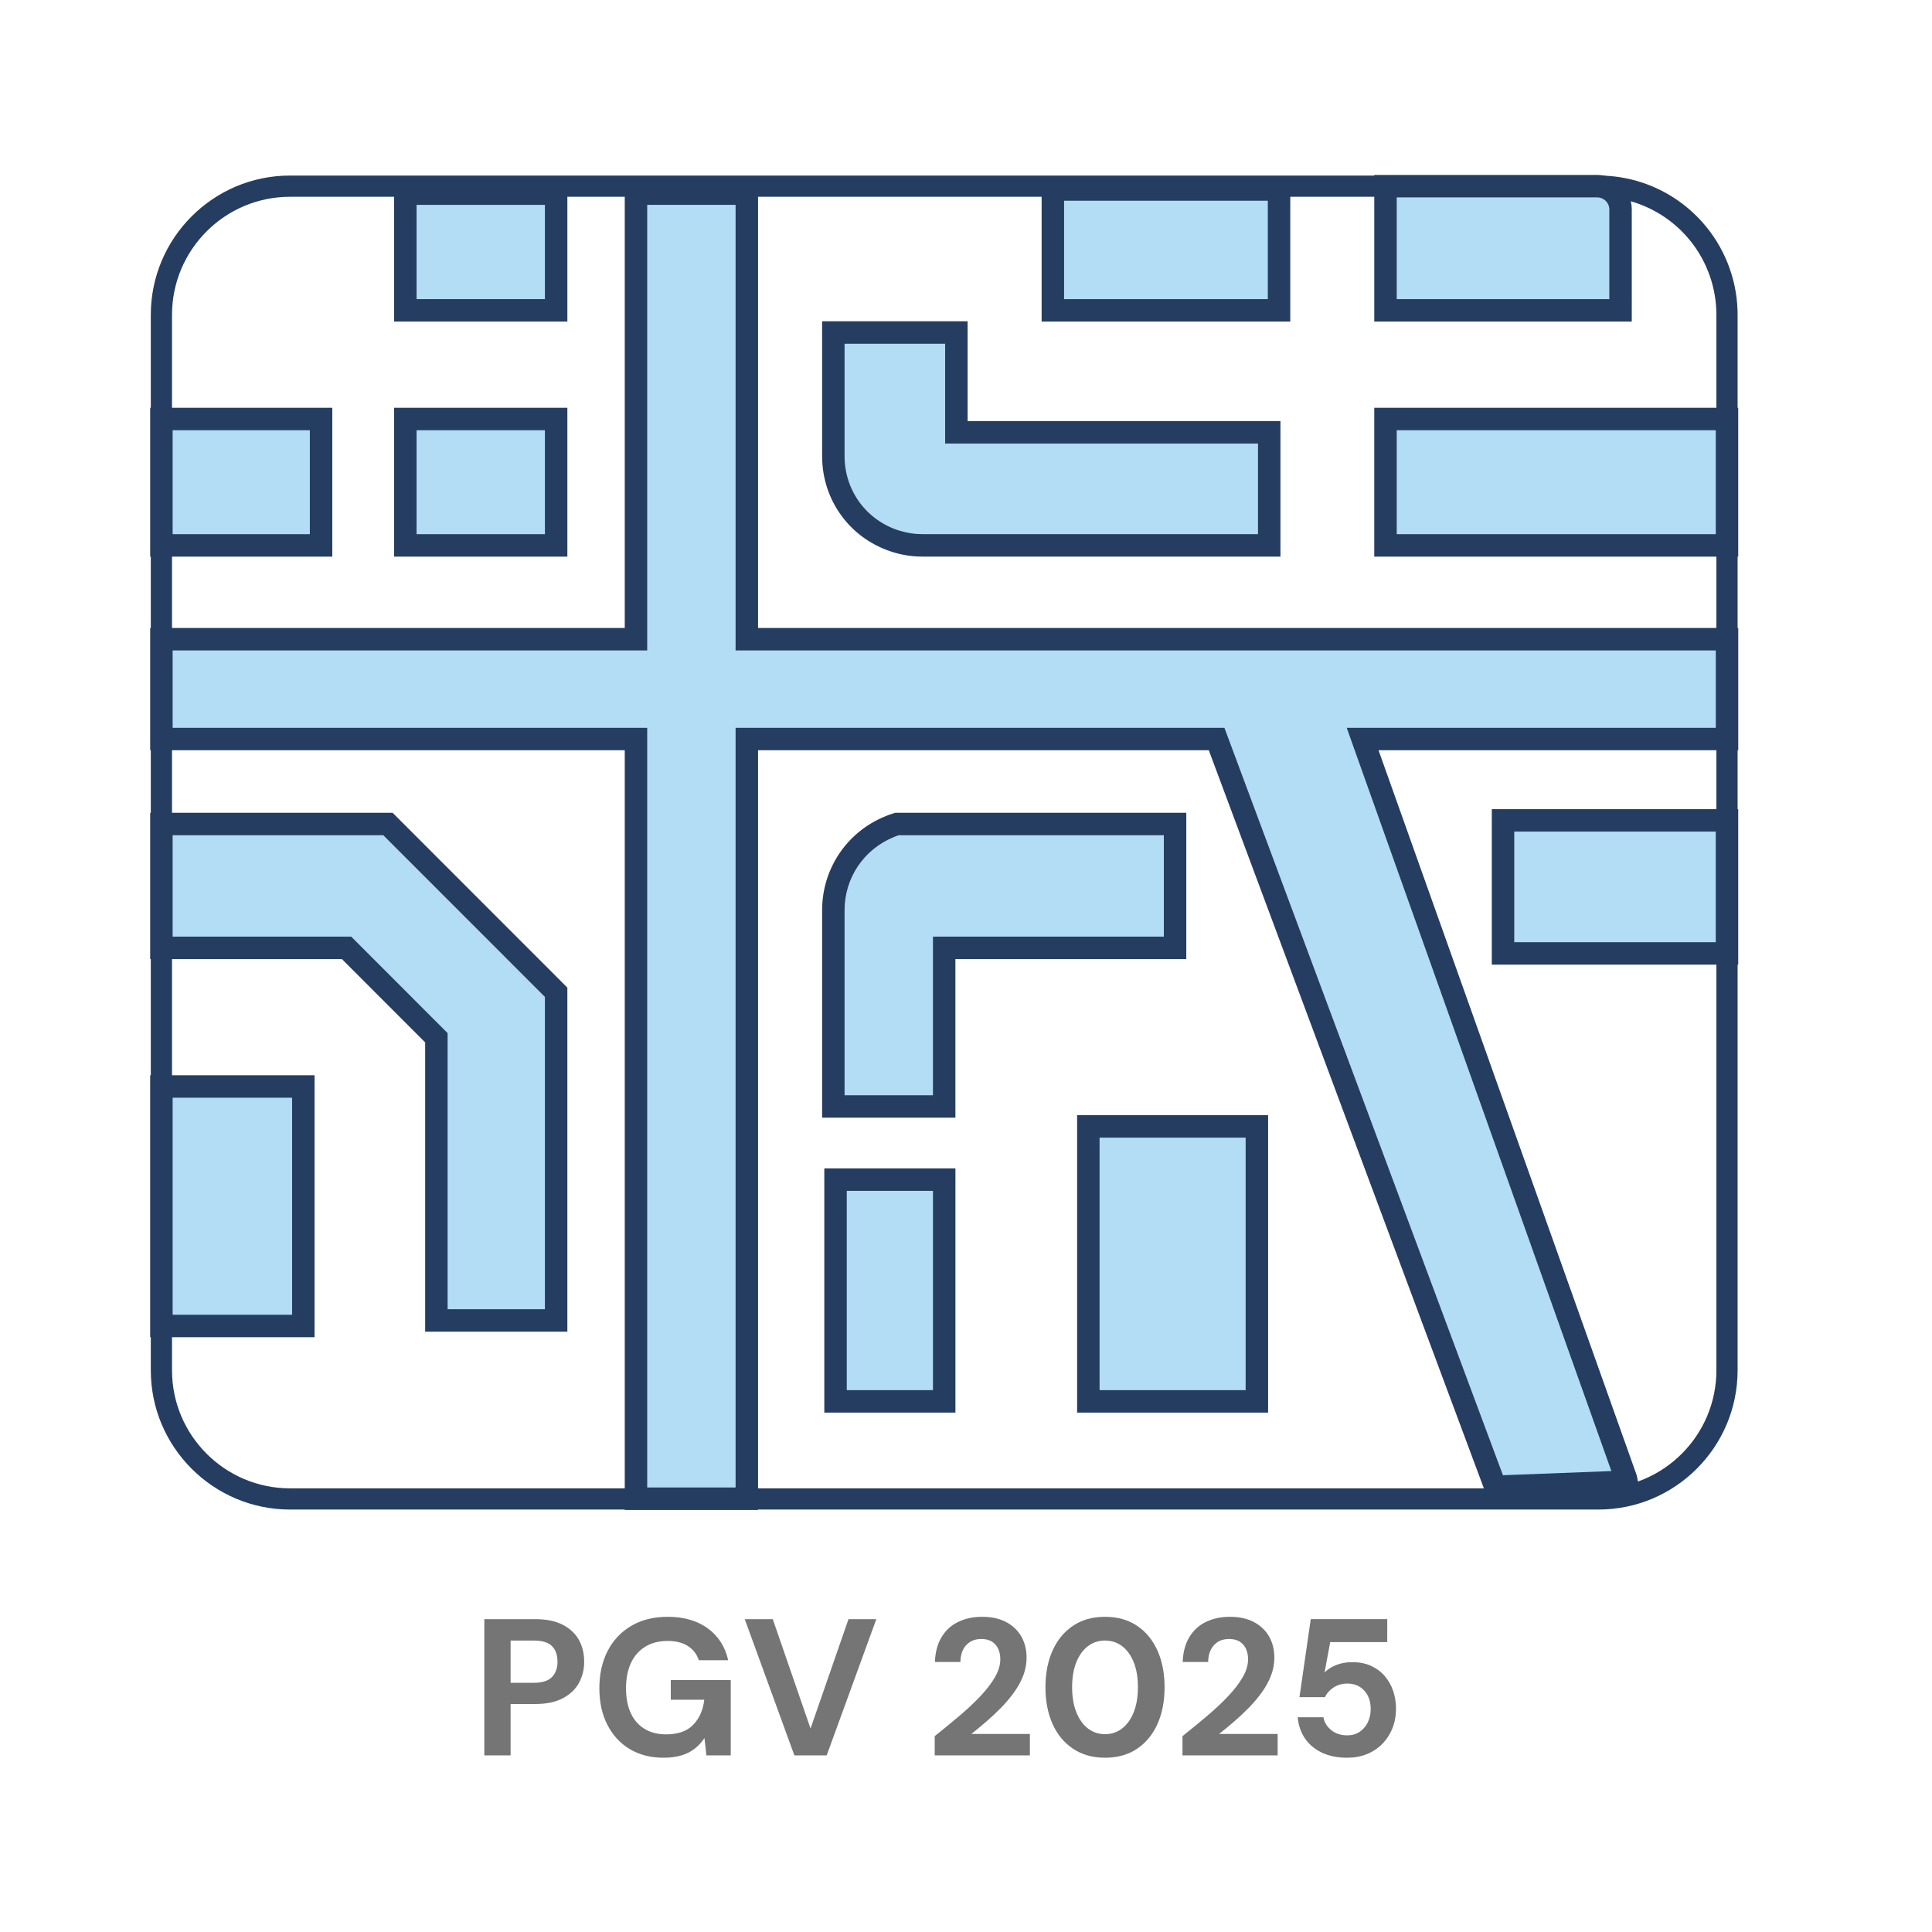 <?xml version="1.0" encoding="UTF-8" standalone="no"?>
<svg
   xmlns:dc="http://purl.org/dc/elements/1.1/"
   xmlns:cc="http://creativecommons.org/ns#"
   xmlns:rdf="http://www.w3.org/1999/02/22-rdf-syntax-ns#"
   xmlns:svg="http://www.w3.org/2000/svg"
   xmlns="http://www.w3.org/2000/svg"
   viewBox="0 0 1440 1440"
   height="1440"
   width="1440"
   xml:space="preserve"
   id="svg2"
   version="1.1"><defs
     id="defs6"><clipPath
       id="clipPath18"
       clipPathUnits="userSpaceOnUse"><path
         id="path16"
         d="M 0,1080 H 1080 V 0 H 0 Z" /></clipPath></defs><g
     transform="matrix(1.333,0,0,-1.333,0,1440)"
     id="g10"><g
       id="g12"><g
         clip-path="url(#clipPath18)"
         id="g14"><g
           transform="translate(285.501,139.345)"
           id="g20"><path
             id="path22"
             style="fill:#757575;fill-opacity:1;fill-rule:nonzero;stroke:none"
             d="m 0,0 h 12.951 c 4.716,0 8.108,1.069 10.175,3.21 2.068,2.139 3.102,4.987 3.102,8.544 0,3.77 -1.034,6.693 -3.102,8.76 -2.067,2.067 -5.459,3.102 -10.175,3.102 L 0,23.616 Z m -14.692,-40.594 v 76.181 h 28.513 c 6.166,0 11.282,-1.053 15.346,-3.156 4.062,-2.105 7.074,-4.935 9.033,-8.489 1.958,-3.556 2.938,-7.617 2.938,-12.188 0,-4.209 -0.944,-8.091 -2.829,-11.646 -1.888,-3.555 -4.862,-6.439 -8.924,-8.652 -4.065,-2.213 -9.251,-3.319 -15.564,-3.319 H 0 v -28.731 z" /></g><g
           transform="translate(371.042,97.444)"
           id="g24"><path
             id="path26"
             style="fill:#757575;fill-opacity:1;fill-rule:nonzero;stroke:none"
             d="m 0,0 c -7.256,0 -13.568,1.613 -18.937,4.843 -5.37,3.228 -9.541,7.762 -12.515,13.604 -2.976,5.839 -4.462,12.64 -4.462,20.405 0,7.836 1.523,14.747 4.571,20.732 3.047,5.986 7.436,10.683 13.168,14.095 5.731,3.409 12.587,5.114 20.569,5.114 8.924,0 16.342,-2.14 22.256,-6.42 5.912,-4.283 9.74,-10.231 11.482,-17.849 H 19.698 c -1.088,3.337 -3.101,5.967 -6.04,7.89 -2.938,1.922 -6.731,2.884 -11.373,2.884 -4.934,0 -9.141,-1.087 -12.624,-3.265 -3.482,-2.176 -6.132,-5.223 -7.945,-9.142 -1.814,-3.917 -2.721,-8.597 -2.721,-14.039 0,-5.514 0.907,-10.194 2.721,-14.039 1.813,-3.846 4.408,-6.766 7.782,-8.761 3.373,-1.997 7.346,-2.993 11.917,-2.993 6.674,0 11.735,1.797 15.182,5.388 3.445,3.591 5.496,8.253 6.149,13.984 H 4.027 v 10.992 h 33.52 V 1.306 H 23.942 l -1.088,9.686 C 21.257,8.598 19.389,6.584 17.25,4.951 15.108,3.319 12.624,2.085 9.795,1.252 6.965,0.418 3.7,0 0,0" /></g><g
           transform="translate(444.176,98.75)"
           id="g28"><path
             id="path30"
             style="fill:#757575;fill-opacity:1;fill-rule:nonzero;stroke:none"
             d="M 0,0 -27.752,76.181 H -12.08 L 9.033,15.019 30.254,76.181 H 45.818 L 18.066,0 Z" /></g><g
           transform="translate(522.641,98.75)"
           id="g32"><path
             id="path34"
             style="fill:#757575;fill-opacity:1;fill-rule:nonzero;stroke:none"
             d="m 0,0 v 10.774 c 4.643,3.7 9.159,7.401 13.549,11.101 4.389,3.701 8.326,7.382 11.808,11.046 3.484,3.663 6.239,7.238 8.271,10.72 2.032,3.482 3.048,6.857 3.048,10.122 0,2.03 -0.364,3.898 -1.089,5.604 -0.725,1.704 -1.868,3.084 -3.428,4.136 -1.561,1.05 -3.609,1.578 -6.148,1.578 -2.541,0 -4.68,-0.582 -6.421,-1.741 -1.742,-1.162 -3.048,-2.704 -3.918,-4.626 -0.871,-1.923 -1.306,-4.081 -1.306,-6.475 H 0.109 c 0.218,5.586 1.486,10.266 3.809,14.039 2.321,3.772 5.442,6.584 9.36,8.434 3.917,1.85 8.306,2.775 13.168,2.775 5.368,0 9.903,-0.997 13.604,-2.992 3.7,-1.997 6.511,-4.699 8.433,-8.108 1.922,-3.412 2.884,-7.329 2.884,-11.754 0,-3.338 -0.598,-6.603 -1.795,-9.795 -1.197,-3.194 -2.867,-6.295 -5.007,-9.305 -2.14,-3.012 -4.553,-5.896 -7.237,-8.652 -2.684,-2.758 -5.479,-5.387 -8.379,-7.89 -2.903,-2.503 -5.733,-4.843 -8.489,-7.019 H 53.218 V 0 Z" /></g><g
           transform="translate(617.868,110.613)"
           id="g36"><path
             id="path38"
             style="fill:#757575;fill-opacity:1;fill-rule:nonzero;stroke:none"
             d="m 0,0 c 3.626,0 6.819,1.07 9.577,3.21 2.756,2.14 4.914,5.169 6.475,9.088 1.56,3.917 2.34,8.56 2.34,13.93 0,5.441 -0.78,10.103 -2.34,13.985 -1.561,3.88 -3.719,6.873 -6.475,8.979 -2.758,2.102 -5.951,3.156 -9.577,3.156 -3.629,0 -6.821,-1.054 -9.577,-3.156 -2.759,-2.106 -4.916,-5.099 -6.475,-8.979 -1.562,-3.882 -2.341,-8.544 -2.341,-13.985 0,-5.37 0.779,-10.013 2.341,-13.93 C -14.493,8.379 -12.336,5.35 -9.577,3.21 -6.821,1.07 -3.629,0 0,0 m 0,-13.169 c -6.894,0 -12.842,1.669 -17.849,5.007 -5.006,3.336 -8.834,7.961 -11.481,13.876 -2.649,5.912 -3.973,12.749 -3.973,20.514 0,7.763 1.324,14.601 3.973,20.514 2.647,5.913 6.456,10.538 11.427,13.876 4.969,3.337 10.937,5.006 17.903,5.006 6.964,0 12.932,-1.669 17.903,-5.006 C 22.871,57.28 26.68,52.655 29.33,46.742 31.977,40.829 33.301,33.991 33.301,26.228 33.301,18.463 31.977,11.626 29.33,5.714 26.68,-0.201 22.871,-4.826 17.903,-8.162 12.932,-11.5 6.964,-13.169 0,-13.169" /></g><g
           transform="translate(661.182,98.75)"
           id="g40"><path
             id="path42"
             style="fill:#757575;fill-opacity:1;fill-rule:nonzero;stroke:none"
             d="m 0,0 v 10.774 c 4.643,3.7 9.158,7.401 13.55,11.101 4.389,3.701 8.325,7.382 11.807,11.046 3.484,3.663 6.24,7.238 8.272,10.72 2.031,3.482 3.047,6.857 3.047,10.122 0,2.03 -0.364,3.898 -1.088,5.604 -0.726,1.704 -1.869,3.084 -3.428,4.136 -1.562,1.05 -3.61,1.578 -6.149,1.578 -2.541,0 -4.68,-0.582 -6.421,-1.741 -1.741,-1.162 -3.047,-2.704 -3.918,-4.626 -0.871,-1.923 -1.307,-4.081 -1.307,-6.475 H 0.109 c 0.217,5.586 1.487,10.266 3.808,14.039 2.322,3.772 5.442,6.584 9.361,8.434 3.917,1.85 8.306,2.775 13.168,2.775 5.369,0 9.904,-0.997 13.604,-2.992 3.7,-1.997 6.511,-4.699 8.434,-8.108 1.922,-3.412 2.884,-7.329 2.884,-11.754 0,-3.338 -0.598,-6.603 -1.796,-9.795 -1.197,-3.194 -2.866,-6.295 -5.006,-9.305 -2.14,-3.012 -4.554,-5.896 -7.237,-8.652 -2.685,-2.758 -5.479,-5.387 -8.38,-7.89 -2.903,-2.503 -5.733,-4.843 -8.489,-7.019 H 53.218 L 53.218,0 Z" /></g><g
           transform="translate(753.252,97.444)"
           id="g44"><path
             id="path46"
             style="fill:#757575;fill-opacity:1;fill-rule:nonzero;stroke:none"
             d="m 0,0 c -5.515,0 -10.285,0.98 -14.311,2.938 -4.028,1.959 -7.166,4.642 -9.414,8.054 -2.251,3.41 -3.556,7.292 -3.919,11.645 h 14.366 c 0.507,-2.83 1.958,-5.224 4.353,-7.183 2.395,-1.959 5.404,-2.939 9.033,-2.939 2.613,0 4.898,0.654 6.856,1.959 1.96,1.306 3.484,3.065 4.571,5.279 1.089,2.213 1.634,4.734 1.634,7.564 0,2.9 -0.564,5.404 -1.688,7.508 -1.126,2.104 -2.649,3.737 -4.571,4.898 -1.923,1.16 -4.119,1.742 -6.584,1.742 -3.121,0 -5.786,-0.745 -7.999,-2.232 -2.214,-1.487 -3.792,-3.284 -4.734,-5.387 h -14.257 l 6.312,43.641 h 42.77 V 64.646 H -9.469 l -3.156,-16.978 c 1.595,1.668 3.736,3.047 6.421,4.135 2.683,1.088 5.695,1.632 9.033,1.632 4.135,0 7.727,-0.726 10.775,-2.176 3.047,-1.452 5.586,-3.392 7.618,-5.823 2.029,-2.431 3.553,-5.188 4.571,-8.27 1.014,-3.086 1.522,-6.331 1.522,-9.74 0,-3.992 -0.671,-7.657 -2.013,-10.992 C 23.959,13.096 22.073,10.192 19.644,7.727 17.211,5.26 14.346,3.355 11.046,2.013 7.743,0.671 4.062,0 0,0" /></g><g
           transform="translate(162.169,970.244)"
           id="g48"><path
             id="path50"
             style="fill:#253d61;fill-opacity:1;fill-rule:nonzero;stroke:none"
             d="m 0,0 c -36.384,0 -65.988,-29.6 -65.988,-65.984 v -590.207 c 0,-36.386 29.604,-65.986 65.988,-65.986 h 731.558 c 36.383,0 65.987,29.6 65.987,65.986 v 590.207 c 0,0.76 -0.016,1.519 -0.041,2.273 -0.519,15.231 -6.35,29.91 -16.432,41.341 -7.712,8.751 -17.601,15.316 -28.599,18.988 C 745.755,-1.138 738.717,0 731.558,0 Z M 731.558,-734.036 H 0 c -42.927,0 -77.847,34.921 -77.847,77.845 v 590.207 c 0,42.925 34.92,77.848 77.847,77.848 h 731.558 c 8.439,0 16.739,-1.345 24.675,-3.995 12.975,-4.332 24.643,-12.076 33.74,-22.395 11.892,-13.486 18.778,-30.81 19.383,-48.779 0.033,-0.887 0.049,-1.78 0.049,-2.679 v -590.207 c 0,-42.924 -34.921,-77.845 -77.847,-77.845" /></g><g
           transform="translate(965.662,667.045)"
           id="g52"><path
             id="path54"
             style="fill:#b2ddf4;fill-opacity:1;fill-rule:nonzero;stroke:none"
             d="m 0,0 h -203.756 l 147.181,-413.324 0.402,-1.953 -73.42,-2.812 L -285.401,0 h -262.678 v -424.768 h -61.976 V 0 h -265.356 v 55.816 h 265.356 v 249.149 h 61.976 V 55.816 L 0,55.816 Z" /></g><g
           transform="translate(361.885,248.554)"
           id="g56"><path
             id="path58"
             style="fill:#253d61;fill-opacity:1;fill-rule:nonzero;stroke:none"
             d="M 0,0 H 49.42 V 424.768 H 322.738 L 478.481,6.845 539.116,9.171 391.124,424.768 H 597.498 V 468.03 H 49.42 V 717.179 H 0 V 468.03 H -265.357 V 424.768 H 0 Z m 61.975,-12.554 h -74.529 v 424.768 h -265.357 v 68.37 H -12.554 V 729.733 H 61.975 V 480.584 h 548.077 v -68.37 H 408.918 L 553.264,6.857 555.238,-2.779 469.891,-6.044 314.017,412.214 H 61.975 Z" /></g><path
           id="path60"
           style="fill:#b2ddf4;fill-opacity:1;fill-rule:nonzero;stroke:none"
           d="m 310.959,906.74 h -84.315 v 65.251 h 84.315 z" /><path
           id="path62"
           style="fill:#253d61;fill-opacity:1;fill-rule:nonzero;stroke:none"
           d="m 232.922,913.017 h 71.762 v 52.698 h -71.762 z m 84.316,-12.555 h -96.871 v 77.806 h 96.871 z" /><path
           id="path64"
           style="fill:#b2ddf4;fill-opacity:1;fill-rule:nonzero;stroke:none"
           d="M 179.526,775.307 H 90.251 v 70.676 h 89.275 z" /><path
           id="path66"
           style="fill:#253d61;fill-opacity:1;fill-rule:nonzero;stroke:none"
           d="m 96.529,781.585 h 76.719 v 58.121 H 96.529 Z M 185.802,769.03 H 83.974 v 83.229 h 101.828 z" /><path
           id="path68"
           style="fill:#b2ddf4;fill-opacity:1;fill-rule:nonzero;stroke:none"
           d="m 310.959,775.307 h -84.315 v 70.676 h 84.315 z" /><path
           id="path70"
           style="fill:#253d61;fill-opacity:1;fill-rule:nonzero;stroke:none"
           d="m 232.922,781.585 h 71.762 v 58.121 h -71.762 z m 84.316,-12.555 h -96.871 v 83.229 h 96.871 z" /><path
           id="path72"
           style="fill:#b2ddf4;fill-opacity:1;fill-rule:nonzero;stroke:none"
           d="M 715.177,906.74 H 588.704 v 67.576 h 126.473 z" /><path
           id="path74"
           style="fill:#253d61;fill-opacity:1;fill-rule:nonzero;stroke:none"
           d="M 594.982,913.017 H 708.898 V 968.04 H 594.982 Z m 126.47,-12.555 H 582.427 v 80.132 h 139.025 z" /><g
           transform="translate(906.126,906.74)"
           id="g76"><path
             id="path78"
             style="fill:#b2ddf4;fill-opacity:1;fill-rule:nonzero;stroke:none"
             d="M 0,0 H -131.433 V 69.436 H -13.019 C -5.829,69.436 0,63.607 0,56.417 Z" /></g><g
           transform="translate(780.971,913.016)"
           id="g80"><path
             id="path82"
             style="fill:#253d61;fill-opacity:1;fill-rule:nonzero;stroke:none"
             d="m 0,0 h 118.878 v 50.14 c 0,3.718 -3.025,6.743 -6.743,6.743 H 0 Z M 131.432,-12.554 H -12.554 v 81.991 h 124.689 c 10.641,0 19.297,-8.658 19.297,-19.297 z" /></g><path
           id="path84"
           style="fill:#b2ddf4;fill-opacity:1;fill-rule:nonzero;stroke:none"
           d="M 965.643,775.307 H 774.694 v 70.676 h 190.949 z" /><path
           id="path86"
           style="fill:#253d61;fill-opacity:1;fill-rule:nonzero;stroke:none"
           d="m 780.971,781.585 h 178.396 v 58.121 H 780.971 Z M 971.921,769.03 H 768.416 v 83.229 h 203.505 z" /><path
           id="path88"
           style="fill:#b2ddf4;fill-opacity:1;fill-rule:nonzero;stroke:none"
           d="M 965.643,547.16 H 840.41 v 74.396 h 125.233 z" /><path
           id="path90"
           style="fill:#253d61;fill-opacity:1;fill-rule:nonzero;stroke:none"
           d="m 846.685,553.437 h 112.682 v 61.842 H 846.685 Z M 971.921,540.883 H 834.13 v 86.95 h 137.791 z" /><path
           id="path92"
           style="fill:#b2ddf4;fill-opacity:1;fill-rule:nonzero;stroke:none"
           d="M 169.607,338.851 H 90.251 v 133.913 h 79.356 z" /><path
           id="path94"
           style="fill:#253d61;fill-opacity:1;fill-rule:nonzero;stroke:none"
           d="M 96.529,345.129 H 163.33 V 466.487 H 96.529 Z m 79.355,-12.555 h -91.91 v 146.467 h 91.91 z" /><path
           id="path96"
           style="fill:#b2ddf4;fill-opacity:1;fill-rule:nonzero;stroke:none"
           d="M 527.947,296.694 H 467.19 v 123.993 h 60.757 z" /><path
           id="path98"
           style="fill:#253d61;fill-opacity:1;fill-rule:nonzero;stroke:none"
           d="m 473.468,302.97 h 48.202 v 111.44 h -48.202 z m 60.757,-12.552 h -73.311 v 136.546 h 73.311 z" /><path
           id="path100"
           style="fill:#b2ddf4;fill-opacity:1;fill-rule:nonzero;stroke:none"
           d="m 702.777,296.694 h -94.235 v 153.751 h 94.235 z" /><path
           id="path102"
           style="fill:#253d61;fill-opacity:1;fill-rule:nonzero;stroke:none"
           d="m 614.818,302.97 h 81.681 v 141.197 h -81.681 z m 94.235,-12.556 H 602.264 v 166.308 h 106.789 z" /><g
           transform="translate(657.036,619.527)"
           id="g104"><path
             id="path106"
             style="fill:#b2ddf4;fill-opacity:1;fill-rule:nonzero;stroke:none"
             d="m 0,0 v -69.258 h -129.099 v -88.675 h -61.977 v 109.766 c 0,20.966 12.806,38.96 31.009,46.493 1.507,0.67 3.013,1.214 4.561,1.674 z" /></g><g
           transform="translate(472.238,467.87)"
           id="g108"><path
             id="path110"
             style="fill:#253d61;fill-opacity:1;fill-rule:nonzero;stroke:none"
             d="M 0,0 H 49.42 V 88.677 H 178.519 V 145.38 H 30.246 C 29.212,145.045 28.231,144.671 27.27,144.244 10.65,137.362 0,121.389 0,103.489 Z m 61.975,-12.554 h -74.529 v 116.043 c 0,22.998 13.69,43.523 34.884,52.293 1.569,0.699 3.31,1.339 5.178,1.893 l 0.874,0.259 H 191.073 V 76.123 H 61.975 Z" /></g><g
           transform="translate(310.956,525.453)"
           id="g112"><path
             id="path114"
             style="fill:#b2ddf4;fill-opacity:1;fill-rule:nonzero;stroke:none"
             d="m 0,0 v -183.502 h -66.956 v 158.059 l -50.217,50.259 h -103.532 v 69.257 h 126.673 l 4.143,-4.142 81.184,-81.227 z" /></g><g
           transform="translate(250.278,348.228)"
           id="g116"><path
             id="path118"
             style="fill:#253d61;fill-opacity:1;fill-rule:nonzero;stroke:none"
             d="m 0,0 h 54.402 v 174.626 l -90.357,90.396 h -117.794 v -56.703 h 99.858 L 0,154.381 Z m 66.956,-12.554 h -79.51 v 161.736 l -46.544,46.582 h -107.206 v 81.812 h 135.548 l 97.712,-97.752 z" /></g><g
           transform="translate(709.681,838.558)"
           id="g120"><path
             id="path122"
             style="fill:#b2ddf4;fill-opacity:1;fill-rule:nonzero;stroke:none"
             d="m 0,0 v -63.232 h -193.839 c -4.979,0 -9.792,0.712 -14.311,2.092 -20.589,6.152 -35.571,25.193 -35.571,47.791 v 69.132 h 68.798 V 0 Z" /></g><g
           transform="translate(472.238,888.063)"
           id="g124"><path
             id="path126"
             style="fill:#253d61;fill-opacity:1;fill-rule:nonzero;stroke:none"
             d="m 0,0 v -62.855 c 0,-19.43 12.493,-36.218 31.092,-41.776 3.984,-1.218 8.181,-1.829 12.513,-1.829 h 187.558 v 50.677 H 56.241 L 56.241,0 Z M 243.718,-119.014 H 43.605 c -5.574,0 -11.01,0.796 -16.147,2.366 -23.919,7.147 -40.012,28.77 -40.012,53.793 v 75.409 h 81.349 v -55.783 h 174.923 z" /></g></g></g></g></svg>